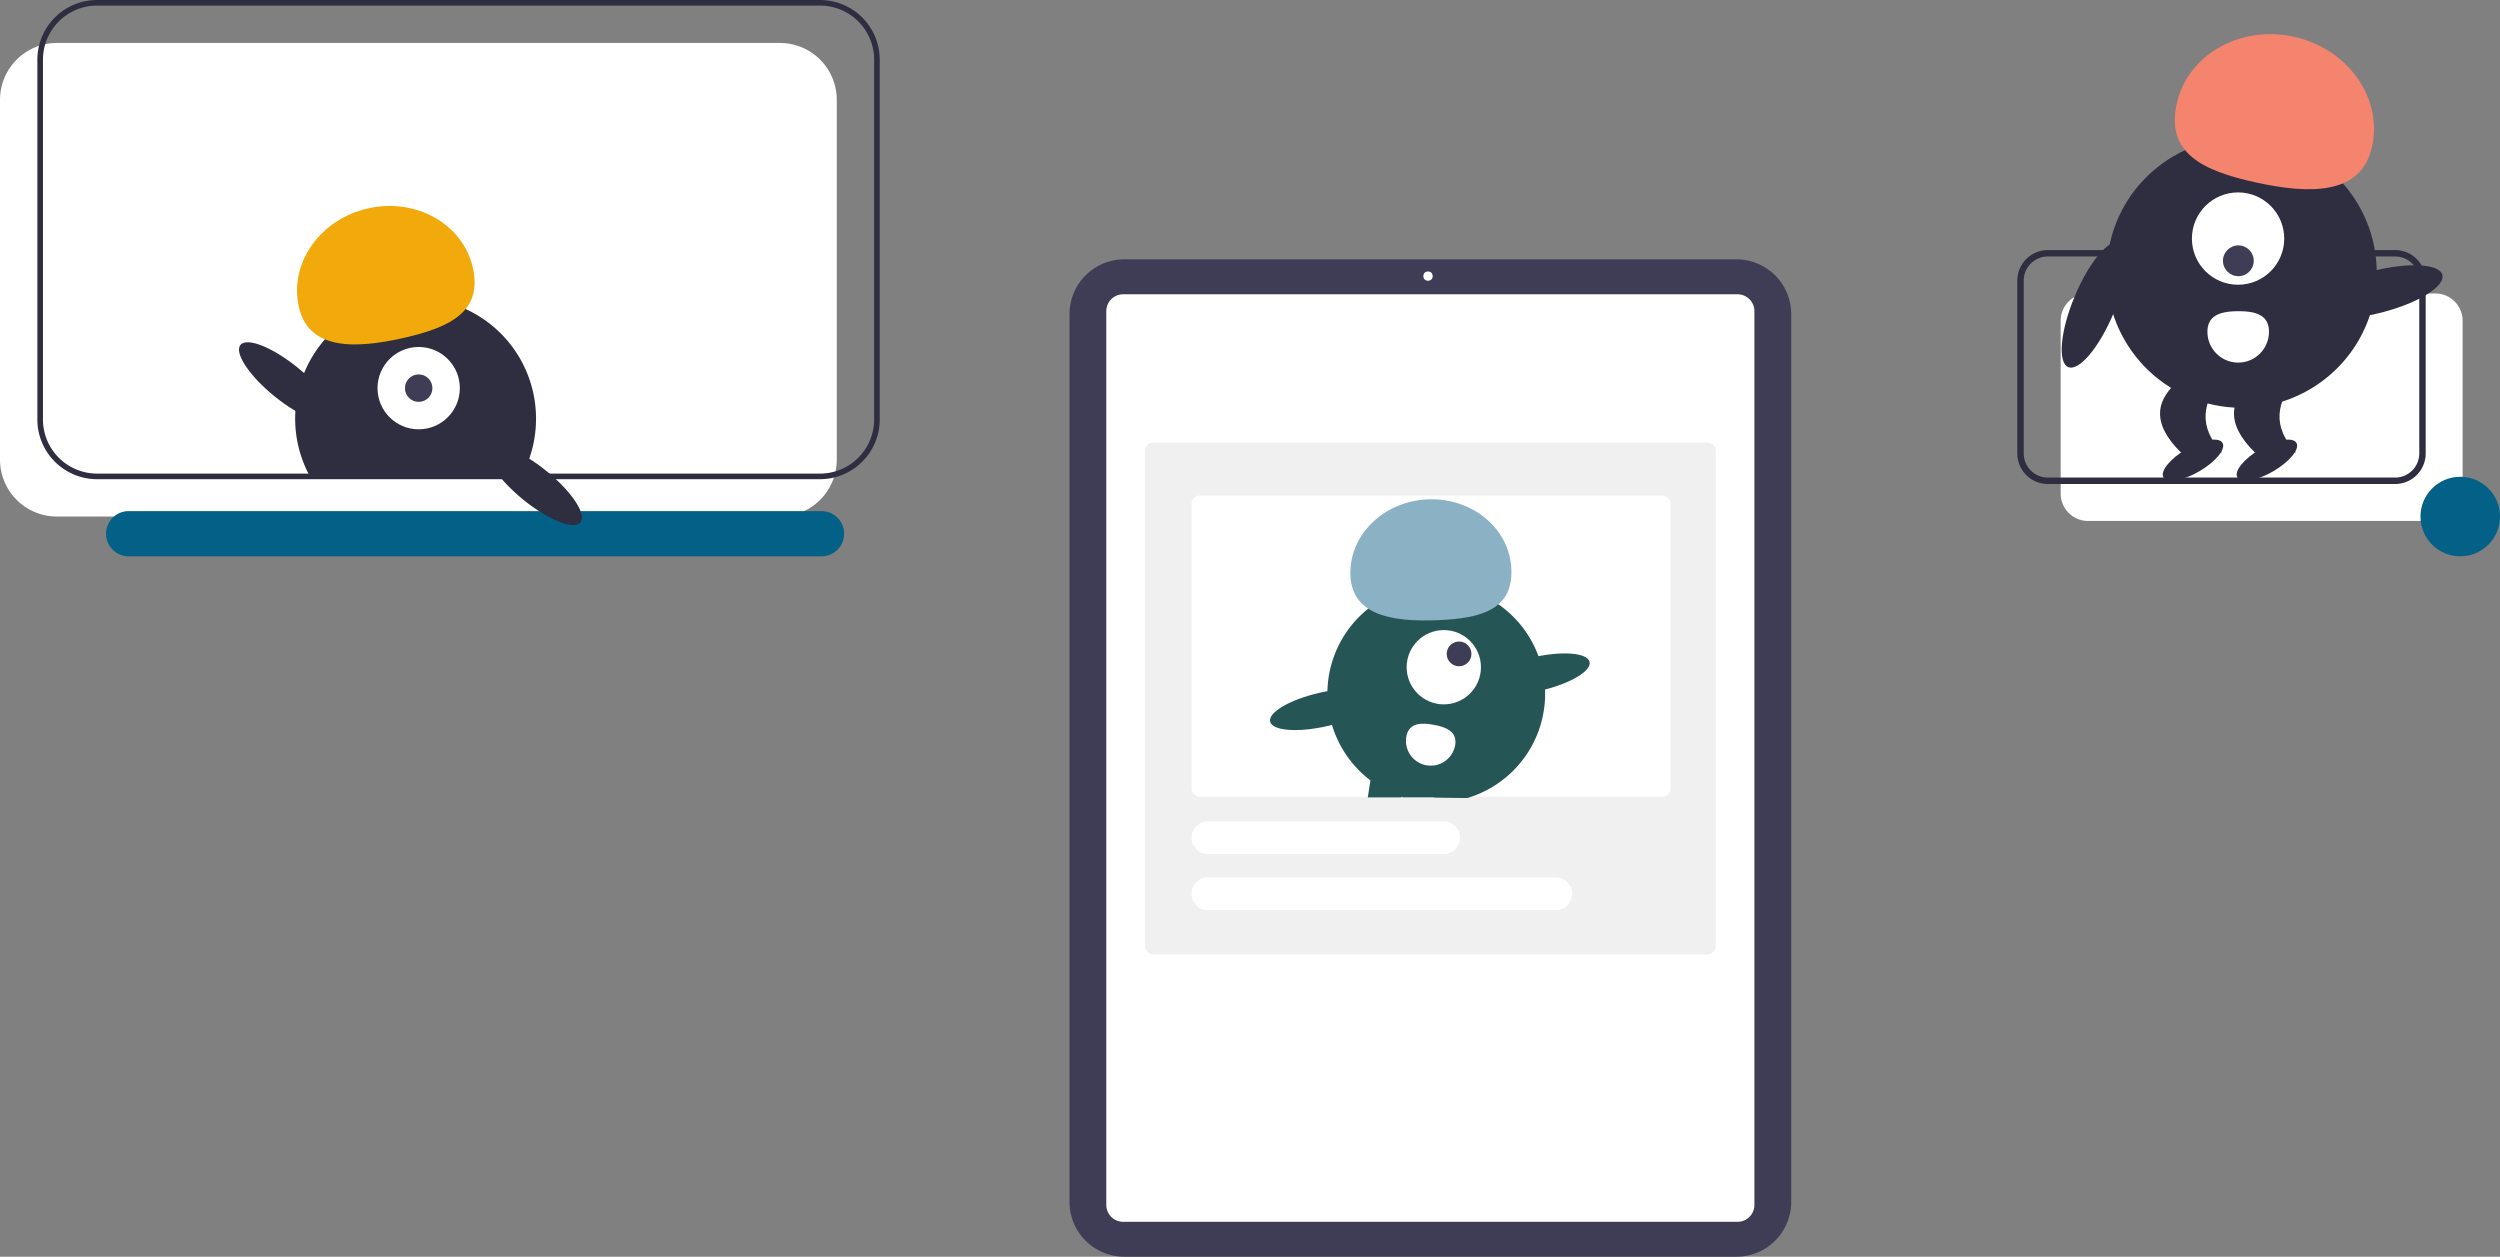 <svg xmlns="http://www.w3.org/2000/svg" width="622.496" height="312.917" viewBox="0 0 622.496 312.917"><rect x="0" y="0" width="622.496" height="312.917" fill="#808080" stroke="none"/><g id="Image_No_tech_no_worries" data-name="Image_No tech no worries" transform="translate(-1017.696 -1008.423)"><g id="Layer_1" data-name="Layer 1" transform="translate(1284 1073)"><g id="Group_350" data-name="Group 350"><path id="Path_486" data-name="Path 486" d="M166.08,248.34H13.63A13.646,13.646,0,0,1,0,234.71V13.63A13.64,13.64,0,0,1,13.63,0H166.08a13.646,13.646,0,0,1,13.63,13.63V234.71a13.646,13.646,0,0,1-13.63,13.63Z" fill="#3f3d56"></path><path id="Path_487" data-name="Path 487" d="M166.35,239.65H13.36a4.2,4.2,0,0,1-4.2-4.2V12.9a4.2,4.2,0,0,1,4.2-4.2H166.34a4.2,4.2,0,0,1,4.2,4.2V235.45a4.2,4.2,0,0,1-4.2,4.2Z" fill="#fff"></path><circle id="Ellipse_18" data-name="Ellipse 18" cx="1.16" cy="1.16" r="1.16" transform="translate(88.11 3.01)" fill="#fff"></circle><path id="Path_488" data-name="Path 488" d="M158.88,173.03H20.83a2.036,2.036,0,0,1-2.04-2.04V47.68a2.036,2.036,0,0,1,2.04-2.04H158.88a2.036,2.036,0,0,1,2.04,2.04V170.99a2.036,2.036,0,0,1-2.04,2.04Z" fill="#f0f0f0"></path><path id="Path_489" data-name="Path 489" d="M147.58,133.81H32.44a2.036,2.036,0,0,1-2.04-2.04V60.86a2.036,2.036,0,0,1,2.04-2.04H147.59a2.036,2.036,0,0,1,2.04,2.04v70.91a2.036,2.036,0,0,1-2.04,2.04Z" fill="#fff"></path><path id="Path_490" data-name="Path 490" d="M121.07,162.05H34.48a4.075,4.075,0,0,1-.01-8.15h86.61a4.075,4.075,0,0,1,0,8.15Z" fill="#fff"></path><path id="Path_491" data-name="Path 491" d="M93.15,148.09H34.48a4.08,4.08,0,0,1,0-8.16H93.15a4.08,4.08,0,0,1,0,8.16Z" fill="#fff"></path><path id="Path_492" data-name="Path 492" d="M99.15,134.1c.14-.04.28-.09.42-.13a27.109,27.109,0,1,0-16.95-.15c.14.05.29.1.43.14h7.77l8.34.13Z" fill="#265556"></path><path id="Path_493" data-name="Path 493" d="M83.47,128.35l-.85,5.48-.02.14H74.28l.65-4.22.45-2.86Z" fill="#265556"></path><path id="Path_494" data-name="Path 494" d="M99.15,134.1l.02-.13.49-2.69-8.09-1.46-.75,4.15Z" fill="#265556"></path><circle id="Ellipse_19" data-name="Ellipse 19" cx="9.25" cy="9.25" r="9.25" transform="translate(83.95 92.31)" fill="#fff"></circle><circle id="Ellipse_20" data-name="Ellipse 20" cx="3.08" cy="3.08" r="3.08" transform="translate(93.92 95.16)" fill="#3f3d56"></circle><path id="Path_495" data-name="Path 495" d="M69.95,78.72c-.41-10.02,8.23-18.51,19.3-18.96s20.36,7.31,20.77,17.34-7.28,12.3-18.35,12.75-21.31-1.1-21.72-11.12Z" fill="#8ab2c4"></path><ellipse id="Ellipse_21" data-name="Ellipse 21" cx="13.54" cy="4.25" rx="13.54" ry="4.25" transform="matrix(0.975, -0.223, 0.223, 0.975, 102.151, 102.129)" fill="#265556"></ellipse><ellipse id="Ellipse_22" data-name="Ellipse 22" cx="13.54" cy="4.25" rx="13.54" ry="4.25" transform="matrix(0.975, -0.223, 0.223, 0.975, 49.007, 110.958)" fill="#265556"></ellipse><path id="Path_496" data-name="Path 496" d="M83.87,118.85a6.17,6.17,0,0,0,12.14,2.21h0c.61-3.36-1.99-4.55-5.34-5.16s-6.2-.4-6.8,2.95Z" fill="#fff"></path></g></g><g id="Layer_1-2" data-name="Layer 1" transform="translate(1017 1008.423)"><path id="Path_511" data-name="Path 511" d="M195.194,1H15.162A14.174,14.174,0,0,0,1,15.162v89.6a14.174,14.174,0,0,0,14.162,14.162H195.194a14.169,14.169,0,0,0,14.162-14.162v-89.6A14.169,14.169,0,0,0,195.194,1Z" transform="translate(-0.304 9.696)" fill="#fff"></path><path id="Path_512" data-name="Path 512" d="M194.89,119.318H14.858A14.872,14.872,0,0,1,0,104.46v-89.6A14.872,14.872,0,0,1,14.858,0H194.89a14.872,14.872,0,0,1,14.858,14.858v89.6A14.872,14.872,0,0,1,194.89,119.318ZM14.858,1.393A13.476,13.476,0,0,0,1.393,14.858v89.6a13.476,13.476,0,0,0,13.466,13.466H194.89a13.476,13.476,0,0,0,13.466-13.466v-89.6A13.476,13.476,0,0,0,194.89,1.393Z" transform="translate(10)" fill="#2f2e41"></path><path id="Path_513" data-name="Path 513" d="M217.082,194.042H44.556a5.626,5.626,0,0,1,0-11.252H217.082a5.626,5.626,0,0,1,0,11.252Z" transform="translate(-11.825 -55.521)" fill="#036086"></path><path id="Path_514" data-name="Path 514" d="M166.532,136.631a29.879,29.879,0,0,1-3.084,13.257c-.23.473-.473.933-.731,1.393H110.379c-.258-.46-.5-.919-.731-1.393a29.989,29.989,0,1,1,56.884-13.257h0Z" transform="translate(-32.363 -32.387)" fill="#2f2e41"></path><circle id="Ellipse_23" data-name="Ellipse 23" cx="10.249" cy="10.249" r="10.249" transform="translate(94.698 86.399)" fill="#fff"></circle><circle id="Ellipse_24" data-name="Ellipse 24" cx="3.419" cy="3.419" r="3.419" transform="translate(101.528 93.229)" fill="#3f3d56"></circle><path id="Path_515" data-name="Path 515" d="M107.666,98.725c-2.423-10.841,5.319-21.8,17.288-24.473s23.631,3.955,26.054,14.8-5.507,14.844-17.476,17.518-23.443,3.008-25.866-7.84Z" transform="translate(-32.568 -22.373)" fill="#f1a90b"></path><ellipse id="Ellipse_25" data-name="Ellipse 25" cx="4.588" cy="14.628" rx="4.588" ry="14.628" transform="translate(119.642 115.217) rotate(-50.96)" fill="#2f2e41"></ellipse><ellipse id="Ellipse_26" data-name="Ellipse 26" cx="4.588" cy="14.628" rx="4.588" ry="14.628" transform="translate(57.678 89.457) rotate(-50.96)" fill="#2f2e41"></ellipse></g><g id="Layer_1-3" data-name="Layer 1" transform="translate(1520 1016.921)"><path id="Path_516" data-name="Path 516" d="M94.287,124.823H7.8a6.813,6.813,0,0,1-6.8-6.8V74.973a6.813,6.813,0,0,1,6.8-6.8H94.287a6.813,6.813,0,0,1,6.8,6.8v43.046A6.813,6.813,0,0,1,94.287,124.823Z" transform="translate(9.8 -3.605)" fill="#fff"></path><path id="Path_517" data-name="Path 517" d="M94.088,125.424H7.6a7.616,7.616,0,0,1-7.6-7.6V74.774a7.616,7.616,0,0,1,7.6-7.6H94.088a7.616,7.616,0,0,1,7.6,7.6V117.82A7.616,7.616,0,0,1,94.088,125.424ZM7.6,68.771a6.005,6.005,0,0,0-6,6V117.82a6.005,6.005,0,0,0,6,6H94.088a6.005,6.005,0,0,0,6-6V74.774a6.005,6.005,0,0,0-6-6Z" transform="translate(0 -13.405)" fill="#2f2e41"></path><circle id="Ellipse_27" data-name="Ellipse 27" cx="9.901" cy="9.901" r="9.901" transform="translate(100.39 110.22)" fill="#036086"></circle><ellipse id="Ellipse_28" data-name="Ellipse 28" cx="16.817" cy="5.275" rx="16.817" ry="5.275" transform="matrix(0.968, -0.25, 0.25, 0.968, 71.971, 63.261)" fill="#2f2e41"></ellipse><ellipse id="Ellipse_29" data-name="Ellipse 29" cx="16.817" cy="5.275" rx="16.817" ry="5.275" transform="translate(7.814 80.878) rotate(-67.43)" fill="#2f2e41"></ellipse><circle id="Ellipse_30" data-name="Ellipse 30" cx="33.625" cy="33.625" r="33.625" transform="translate(17.294 87.223) rotate(-80.78)" fill="#2f2e41"></circle><path id="Path_518" data-name="Path 518" d="M59.834,125.535l-10.213.048c-7.476-7.364-6.371-13.271-.088-18.305l10.213-.048C55.039,113.025,53.783,119.052,59.834,125.535Z" transform="translate(-8.864 -21.401)" fill="#2f2e41"></path><ellipse id="Ellipse_31" data-name="Ellipse 31" cx="8.516" cy="3.194" rx="8.516" ry="3.194" transform="translate(34.781 107.608) rotate(-30.27)" fill="#2f2e41"></ellipse><path id="Path_519" data-name="Path 519" d="M82.834,125.535l-10.213.048c-7.476-7.364-6.371-13.271-.088-18.305l10.213-.048C78.039,113.025,76.783,119.052,82.834,125.535Z" transform="translate(-13.455 -21.401)" fill="#2f2e41"></path><ellipse id="Ellipse_32" data-name="Ellipse 32" cx="8.516" cy="3.194" rx="8.516" ry="3.194" transform="translate(53.186 107.605) rotate(-30.27)" fill="#2f2e41"></ellipse><circle id="Ellipse_33" data-name="Ellipse 33" cx="11.494" cy="11.494" r="11.494" transform="translate(43.478 39.413)" fill="#fff"></circle><circle id="Ellipse_34" data-name="Ellipse 34" cx="3.834" cy="3.834" r="3.834" transform="translate(51.21 52.604)" fill="#3f3d56"></circle><path id="Path_520" data-name="Path 520" d="M98.12,27.992c2.657-12.174-6.075-24.42-19.514-27.35S52.12,5.2,49.463,17.37s6.259,16.616,19.69,19.554,26.3,3.25,28.959-8.925Z" transform="translate(-9.779 0)" fill="#f4846d"></path><path id="Path_521" data-name="Path 521" d="M74.47,91.274a7.66,7.66,0,0,1-15.32.112v-.04c-.016-4.234,3.41-5.123,7.636-5.147s7.668.84,7.684,5.075Z" transform="translate(-11.806 -17.204)" fill="#fff"></path></g></g></svg>